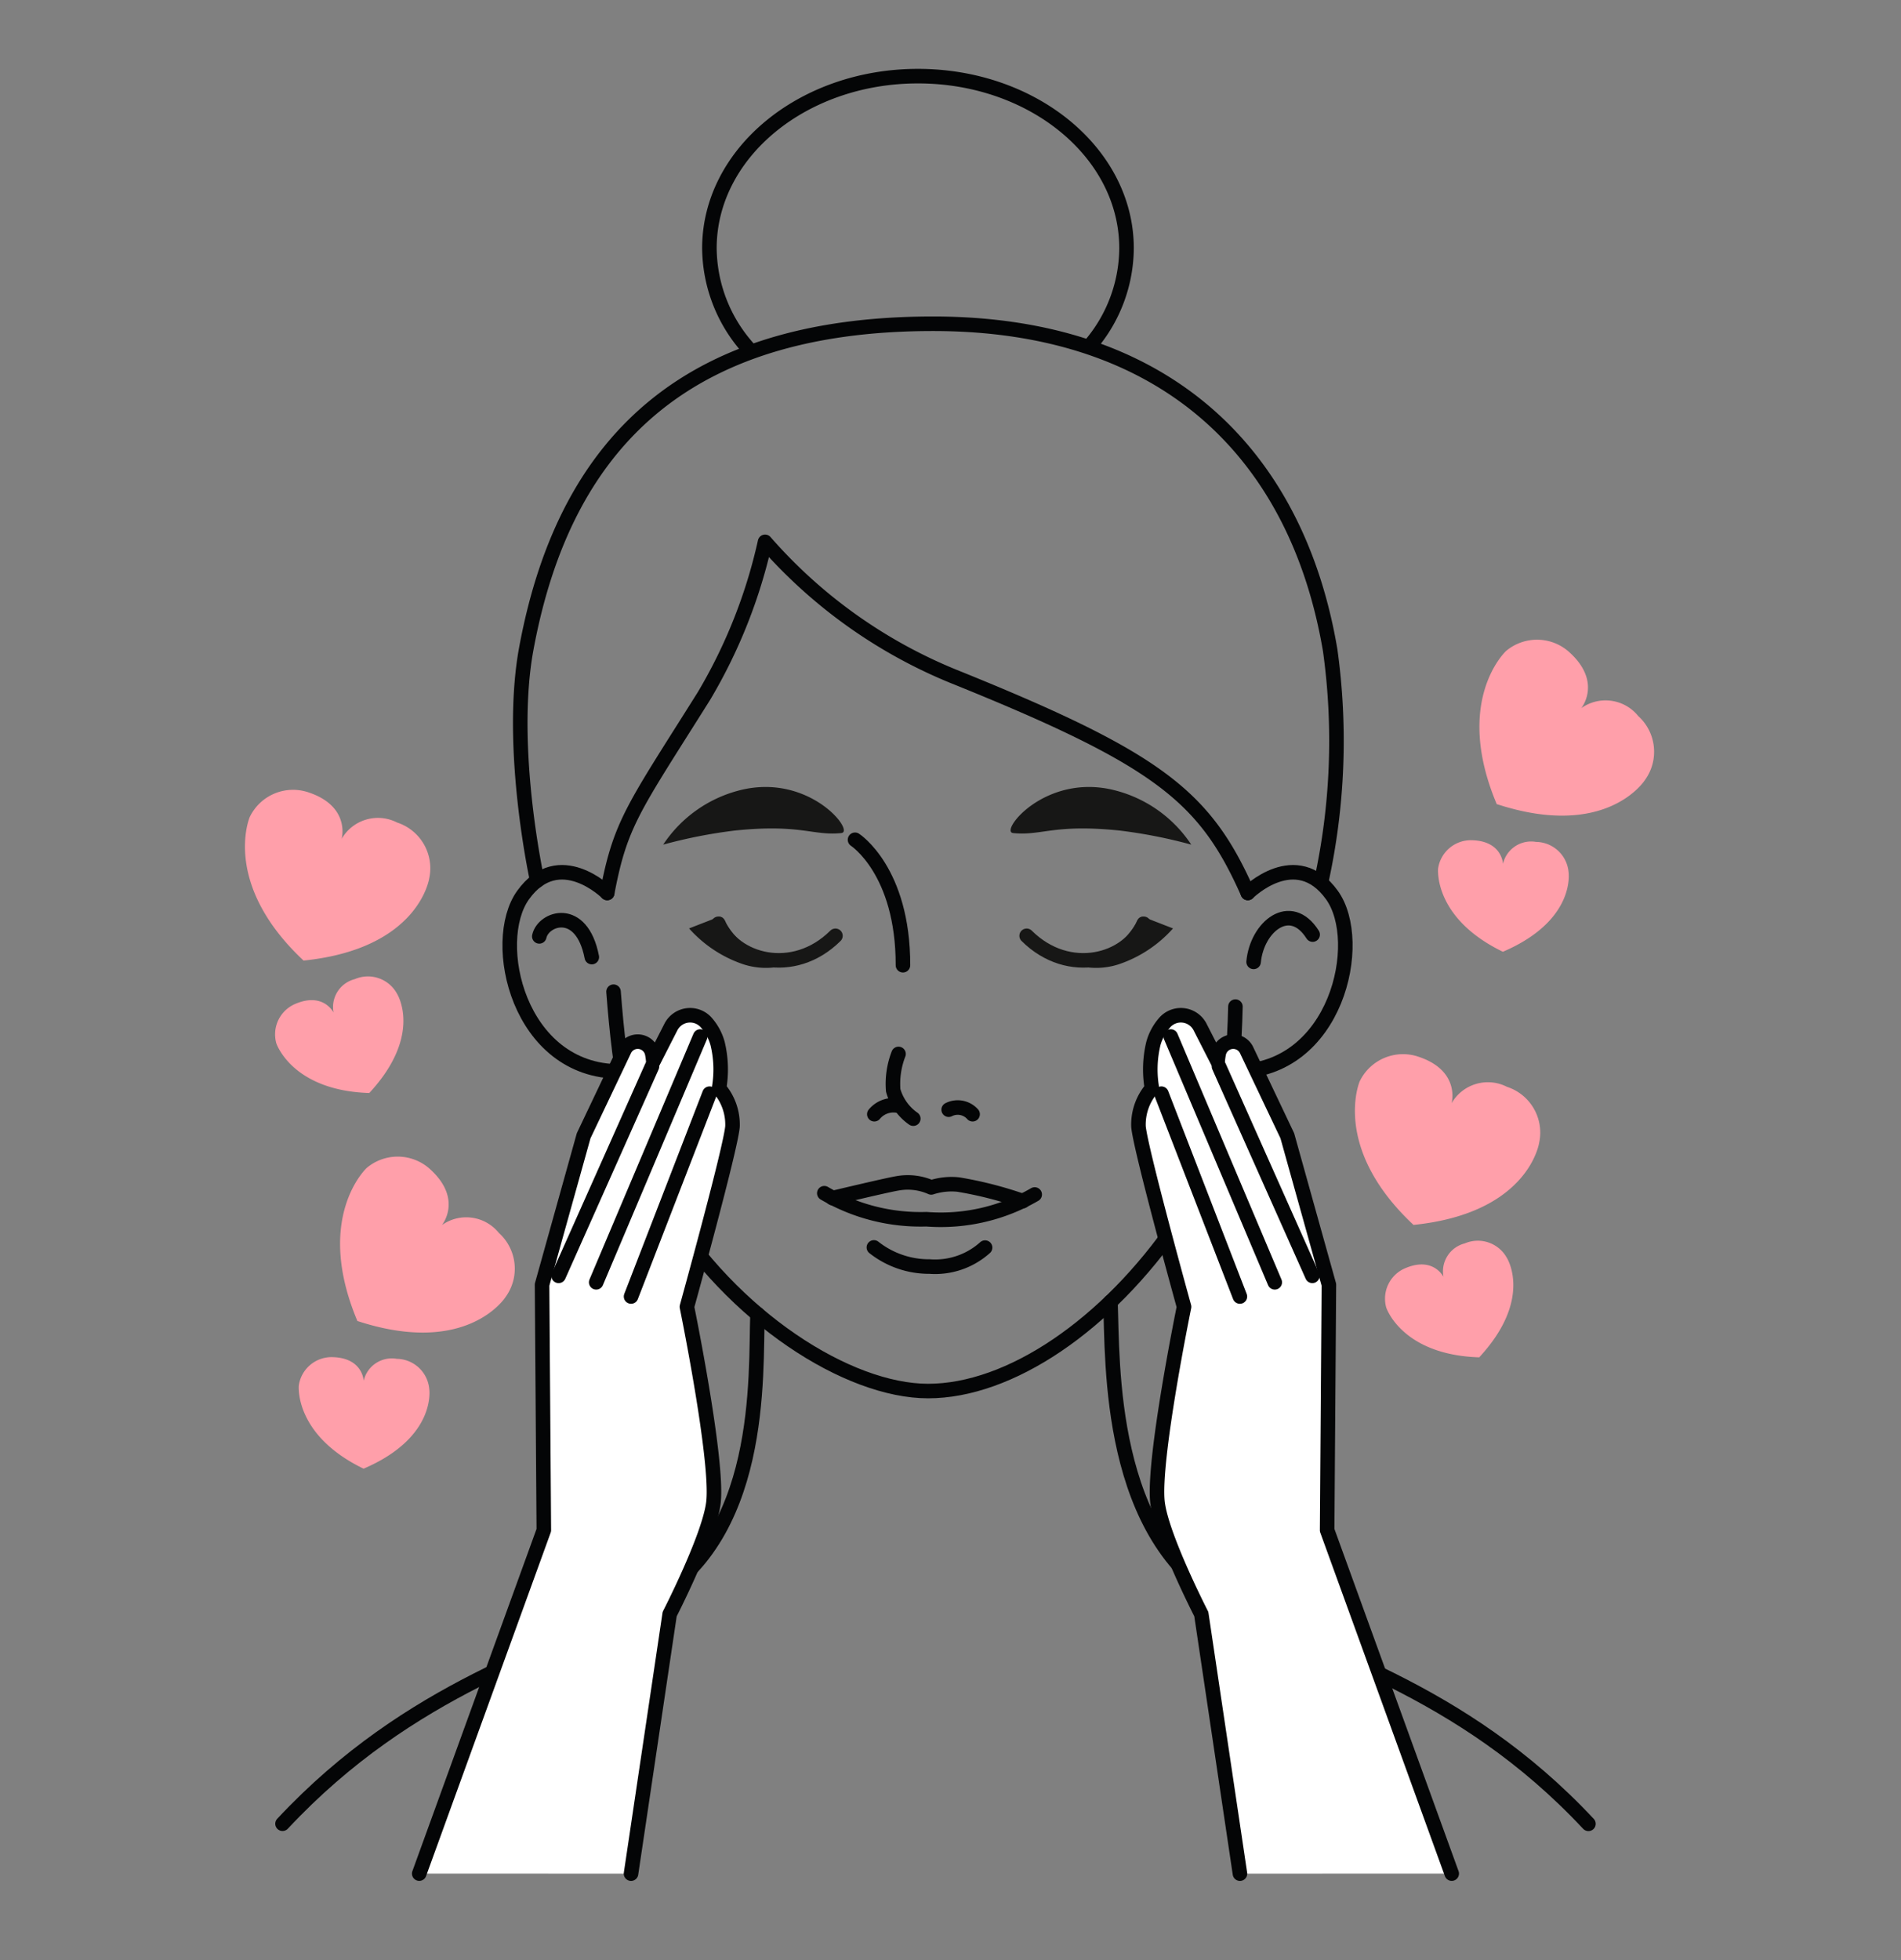 <svg xmlns="http://www.w3.org/2000/svg" width="97" height="100" viewBox="0 0 97 100">
  <rect x="0" y="0" width="97" height="100" fill="#808080" stroke="none"/>
  <g id="Raggruppa_665" data-name="Raggruppa 665" transform="translate(-8421 -182)">
    <g id="Raggruppa_664" data-name="Raggruppa 664" transform="translate(31.612 -25.99)">
      <path id="Tracciato_1331" data-name="Tracciato 1331" d="M459.465,284.4c-.115,3.1.384,11.572-5.748,14.748-4.695,2.432-11.943,4.249-18.489,11.254" transform="translate(7968.576 -9.375)" fill="none" stroke="#040506" stroke-linecap="round" stroke-linejoin="round" stroke-width="0.742"/>
      <path id="Tracciato_1332" data-name="Tracciato 1332" d="M497.249,310.475c-6.546-7.005-13.853-8.713-18.489-11.254-6.059-3.322-5.781-12.276-5.9-15.376" transform="translate(7973.19 -9.444)" fill="none" stroke="#040506" stroke-linecap="round" stroke-linejoin="round" stroke-width="0.742"/>
      <path id="Tracciato_1333" data-name="Tracciato 1333" d="M456.559,241.97a7.742,7.742,0,0,1-1.928-5.042c0-4.85,4.764-8.781,10.642-8.781s10.642,3.931,10.642,8.781a7.684,7.684,0,0,1-1.733,4.806" transform="translate(7970.955 -16.273)" fill="none" stroke="#040506" stroke-linecap="round" stroke-linejoin="round" stroke-width="0.742"/>
      <path id="Tracciato_1334" data-name="Tracciato 1334" d="M486.908,267.84a33.52,33.52,0,0,0,.455-11.776c-1.686-9.984-8.351-16.665-20.264-16.665s-18.686,5.372-20.756,16.573c-.935,5.06.556,11.829.556,11.829" transform="translate(7969.9 -14.893)" fill="none" stroke="#040506" stroke-linecap="round" stroke-linejoin="round" stroke-width="0.742"/>
      <path id="Tracciato_1335" data-name="Tracciato 1335" d="M482.006,270.513c-.089,4.023-.585,7.533-2.922,10.958-3.64,5.333-8.613,8.654-12.76,8.654-4.065,0-9.96-3.715-13.505-9.534-1.632-2.681-2.235-6.769-2.545-10.839" transform="translate(7970.42 -11.172)" fill="none" stroke="#040506" stroke-linecap="round" stroke-linejoin="round" stroke-width="0.742"/>
      <path id="Tracciato_1336" data-name="Tracciato 1336" d="M450.53,265.381s-2.456-2.444-4.292.106c-1.719,2.386-.238,9,4.925,9" transform="translate(7969.842 -11.837)" fill="none" stroke="#040506" stroke-linecap="round" stroke-linejoin="round" stroke-width="0.742"/>
      <path id="Tracciato_1337" data-name="Tracciato 1337" d="M479.173,265.381s2.456-2.444,4.292.106c1.719,2.386.238,9-4.925,9" transform="translate(7973.886 -11.837)" fill="none" stroke="#040506" stroke-linecap="round" stroke-linejoin="round" stroke-width="0.742"/>
      <path id="Tracciato_1338" data-name="Tracciato 1338" d="M461.25,262.848s2.454,1.582,2.446,6.4" transform="translate(7971.766 -12.018)" fill="none" stroke="#040506" stroke-linecap="round" stroke-linejoin="round" stroke-width="0.742"/>
      <path id="Tracciato_1339" data-name="Tracciato 1339" d="M468.449,262.8c1.467.149,2.066-.476,5.438-.128a25.525,25.525,0,0,1,3.653.718,6.642,6.642,0,0,0-3.908-2.773c-3.543-.9-5.894,2.111-5.183,2.182" transform="translate(7972.633 -12.312)" fill="#171716"/>
      <path id="Tracciato_1340" data-name="Tracciato 1340" d="M461.622,262.8c-1.468.149-2.066-.476-5.439-.128a25.493,25.493,0,0,0-3.652.718,6.637,6.637,0,0,1,3.907-2.773c3.543-.9,5.894,2.111,5.184,2.182" transform="translate(7970.697 -12.312)" fill="#171716"/>
      <path id="Tracciato_1341" data-name="Tracciato 1341" d="M469.051,267.279c2.167,2.151,5.2,1.258,5.971-.613" transform="translate(7972.723 -11.55)" fill="none" stroke="#171716" stroke-linecap="round" stroke-linejoin="round" stroke-width="0.742"/>
      <path id="Tracciato_1342" data-name="Tracciato 1342" d="M469.635,267.587a3.733,3.733,0,0,0,4.03,1.189,6.461,6.461,0,0,0,2.783-1.834l-1.476-.574a.242.242,0,0,0-.3.111,4.06,4.06,0,0,1-1.977,1.873c-1.511.585-3.058-.764-3.058-.764" transform="translate(7972.794 -11.589)" fill="#171716"/>
      <path id="Tracciato_1343" data-name="Tracciato 1343" d="M461.012,267.279c-2.167,2.151-5.2,1.258-5.971-.613" transform="translate(7971.005 -11.55)" fill="none" stroke="#171716" stroke-linecap="round" stroke-linejoin="round" stroke-width="0.742"/>
      <path id="Tracciato_1344" data-name="Tracciato 1344" d="M460.52,267.587a3.733,3.733,0,0,1-4.03,1.189,6.461,6.461,0,0,1-2.783-1.834l1.476-.574a.241.241,0,0,1,.3.111,4.06,4.06,0,0,0,1.977,1.873c1.511.585,3.058-.764,3.058-.764" transform="translate(7970.841 -11.589)" fill="#171716"/>
      <path id="Tracciato_1345" data-name="Tracciato 1345" d="M463.26,272.581a4.215,4.215,0,0,0-.272,1.86,2.629,2.629,0,0,0,1.025,1.441" transform="translate(7971.976 -10.825)" fill="none" stroke="#040506" stroke-linecap="round" stroke-linejoin="round" stroke-width="0.742"/>
      <path id="Tracciato_1346" data-name="Tracciato 1346" d="M465.507,275.126a1.017,1.017,0,0,1,1.221.23" transform="translate(7972.288 -10.526)" fill="none" stroke="#040506" stroke-linecap="round" stroke-linejoin="round" stroke-width="0.742"/>
      <path id="Tracciato_1347" data-name="Tracciato 1347" d="M463.3,274.927a1.266,1.266,0,0,0-1.172.442" transform="translate(7971.873 -10.539)" fill="none" stroke="#040506" stroke-linecap="round" stroke-linejoin="round" stroke-width="0.742"/>
      <path id="Tracciato_1348" data-name="Tracciato 1348" d="M449.987,267.223c.671-3.572,1.348-4.337,4.934-10.045a26.712,26.712,0,0,0,3.12-7.868,25.6,25.6,0,0,0,9.586,6.851c10.514,4.238,12.863,6.131,15.047,11.062" transform="translate(7970.385 -13.678)" fill="none" stroke="#040506" stroke-linecap="round" stroke-linejoin="round" stroke-width="0.742"/>
      <path id="Tracciato_1349" data-name="Tracciato 1349" d="M446.9,267.329c.2-.937,2.161-1.606,2.679,1.056" transform="translate(7970.006 -11.57)" fill="none" stroke="#040506" stroke-linecap="round" stroke-linejoin="round" stroke-width="0.742"/>
      <path id="Tracciato_1350" data-name="Tracciato 1350" d="M479.367,268.641c.169-1.8,1.876-3.188,3.013-1.393" transform="translate(7973.987 -11.581)" fill="none" stroke="#040506" stroke-linecap="round" stroke-linejoin="round" stroke-width="0.742"/>
      <path id="Tracciato_1351" data-name="Tracciato 1351" d="M459.854,278.91a9.715,9.715,0,0,0,5.211,1.327,9.542,9.542,0,0,0,5.524-1.262" transform="translate(7971.595 -10.049)" fill="none" stroke="#040506" stroke-linecap="round" stroke-linejoin="round" stroke-width="0.742"/>
      <path id="Tracciato_1352" data-name="Tracciato 1352" d="M462.108,281.373a4.543,4.543,0,0,0,2.841.976,3.813,3.813,0,0,0,2.832-.967" transform="translate(7971.871 -9.747)" fill="none" stroke="#040506" stroke-linecap="round" stroke-linejoin="round" stroke-width="0.742"/>
      <path id="Tracciato_1353" data-name="Tracciato 1353" d="M460.227,279.217s2.759-.659,3.3-.749a2.938,2.938,0,0,1,1.737.205,3.34,3.34,0,0,1,1.376-.147,19.778,19.778,0,0,1,3.3.845" transform="translate(7971.641 -10.108)" fill="none" stroke="#040506" stroke-linecap="round" stroke-linejoin="round" stroke-width="0.742"/>
      <path id="Tracciato_1354" data-name="Tracciato 1354" d="M441.443,314.611l6.357-17.52-.09-12.52,2.122-7.6,2.08-4.373a.754.754,0,0,1,1.421.186,3.443,3.443,0,0,1,.053.4l.9-1.764a1.1,1.1,0,0,1,1.824-.2,2.705,2.705,0,0,1,.559,1.052,5.664,5.664,0,0,1,.072,2.28,2.825,2.825,0,0,1,.686,1.944c-.085,1.109-2.325,9.2-2.325,9.2s1.6,7.823,1.354,9.976c-.2,1.742-2.235,5.7-2.235,5.7l-1.971,13.241" transform="translate(7969.337 -11.041)" fill="#fff"/>
      <path id="Tracciato_1355" data-name="Tracciato 1355" d="M441.443,314.611l6.357-17.52-.09-12.52,2.122-7.6,2.08-4.373a.754.754,0,0,1,1.421.186,3.443,3.443,0,0,1,.053.4l.9-1.764a1.1,1.1,0,0,1,1.824-.2,2.705,2.705,0,0,1,.559,1.052,5.664,5.664,0,0,1,.072,2.28,2.825,2.825,0,0,1,.686,1.944c-.085,1.109-2.325,9.2-2.325,9.2s1.6,7.823,1.354,9.976c-.2,1.742-2.235,5.7-2.235,5.7l-1.971,13.241" transform="translate(7969.337 -11.041)" fill="none" stroke="#040506" stroke-linecap="round" stroke-linejoin="round" stroke-width="0.742"/>
      <line id="Linea_76" data-name="Linea 76" x1="4.004" y2="10.348" transform="translate(8421.588 263.783)" fill="none" stroke="#040506" stroke-linecap="round" stroke-linejoin="round" stroke-width="0.742"/>
      <line id="Linea_77" data-name="Linea 77" x1="5.307" y2="12.54" transform="translate(8419.809 260.866)" fill="none" stroke="#040506" stroke-linecap="round" stroke-linejoin="round" stroke-width="0.742"/>
      <line id="Linea_78" data-name="Linea 78" x1="4.764" y2="10.683" transform="translate(8417.892 262.393)" fill="none" stroke="#040506" stroke-linecap="round" stroke-linejoin="round" stroke-width="0.742"/>
      <path id="Tracciato_1356" data-name="Tracciato 1356" d="M490.118,314.611l-6.357-17.52.09-12.52-2.122-7.6-2.079-4.373a.755.755,0,0,0-1.422.186,3.221,3.221,0,0,0-.052.4l-.9-1.764a1.1,1.1,0,0,0-1.824-.2,2.706,2.706,0,0,0-.559,1.052,5.664,5.664,0,0,0-.072,2.28,2.825,2.825,0,0,0-.686,1.944c.085,1.109,2.325,9.2,2.325,9.2s-1.6,7.823-1.354,9.976c.2,1.742,2.235,5.7,2.235,5.7l1.971,13.241" transform="translate(7973.345 -11.041)" fill="#fff"/>
      <path id="Tracciato_1357" data-name="Tracciato 1357" d="M490.118,314.611l-6.357-17.52.09-12.52-2.122-7.6-2.079-4.373a.755.755,0,0,0-1.422.186,3.221,3.221,0,0,0-.052.4l-.9-1.764a1.1,1.1,0,0,0-1.824-.2,2.706,2.706,0,0,0-.559,1.052,5.664,5.664,0,0,0-.072,2.28,2.825,2.825,0,0,0-.686,1.944c.085,1.109,2.325,9.2,2.325,9.2s-1.6,7.823-1.354,9.976c.2,1.742,2.235,5.7,2.235,5.7l1.971,13.241" transform="translate(7973.345 -11.041)" fill="none" stroke="#040506" stroke-linecap="round" stroke-linejoin="round" stroke-width="0.742"/>
      <line id="Linea_79" data-name="Linea 79" x2="4.004" y2="10.348" transform="translate(8448.65 263.783)" fill="none" stroke="#040506" stroke-linecap="round" stroke-linejoin="round" stroke-width="0.742"/>
      <line id="Linea_80" data-name="Linea 80" x2="5.307" y2="12.54" transform="translate(8449.127 260.866)" fill="none" stroke="#040506" stroke-linecap="round" stroke-linejoin="round" stroke-width="0.742"/>
      <line id="Linea_81" data-name="Linea 81" x2="4.764" y2="10.683" transform="translate(8451.587 262.393)" fill="none" stroke="#040506" stroke-linecap="round" stroke-linejoin="round" stroke-width="0.742"/>
      <path id="Tracciato_1358" data-name="Tracciato 1358" d="M488.91,275.071s.439-1.621-1.66-2.336a2.454,2.454,0,0,0-3.034,1.243s-1.455,3.381,2.734,7.314l0,.012c5.92-.6,6.426-4.208,6.426-4.208a2.454,2.454,0,0,0-1.645-2.837,2.138,2.138,0,0,0-2.831.843Z" transform="translate(7974.552 -10.825)" fill="#ff9faa"/>
      <path id="Tracciato_1359" data-name="Tracciato 1359" d="M488.322,282.911s-.51-1.037-1.92-.452a1.687,1.687,0,0,0-1,2.021s.784,2.409,4.736,2.538l0,.009c2.785-3,1.409-5.1,1.409-5.1a1.691,1.691,0,0,0-2.14-.72,1.473,1.473,0,0,0-1.081,1.723Z" transform="translate(7974.72 -9.785)" fill="#ff9faa"/>
      <path id="Tracciato_1360" data-name="Tracciato 1360" d="M438.46,263.059s.439-1.621-1.66-2.336a2.454,2.454,0,0,0-3.034,1.243s-1.455,3.381,2.734,7.314l0,.012c5.919-.6,6.426-4.208,6.426-4.208a2.454,2.454,0,0,0-1.645-2.837,2.138,2.138,0,0,0-2.831.843Z" transform="translate(7968.366 -12.298)" fill="#ff9faa"/>
      <path id="Tracciato_1361" data-name="Tracciato 1361" d="M437.872,270.9s-.51-1.037-1.92-.452a1.687,1.687,0,0,0-1,2.021s.785,2.409,4.736,2.538l0,.009c2.785-3,1.409-5.1,1.409-5.1a1.689,1.689,0,0,0-2.14-.718,1.471,1.471,0,0,0-1.081,1.722Z" transform="translate(7968.535 -11.258)" fill="#ff9faa"/>
      <path id="Tracciato_1362" data-name="Tracciato 1362" d="M443.045,280.738s1.061-1.3-.566-2.81a2.454,2.454,0,0,0-3.278-.1s-2.7,2.5-.479,7.792l-.009.01c5.653,1.857,7.582-1.228,7.582-1.228a2.455,2.455,0,0,0-.348-3.261,2.139,2.139,0,0,0-2.93-.382Z" transform="translate(7968.896 -10.255)" fill="#ff9faa"/>
      <path id="Tracciato_1363" data-name="Tracciato 1363" d="M439.278,287.559s-.043-1.155-1.569-1.2a1.69,1.69,0,0,0-1.74,1.439s-.263,2.519,3.295,4.246v.009c3.766-1.609,3.36-4.081,3.36-4.081a1.689,1.689,0,0,0-1.661-1.528,1.473,1.473,0,0,0-1.688,1.135Z" transform="translate(7968.666 -9.135)" fill="#ff9faa"/>
      <path id="Tracciato_1364" data-name="Tracciato 1364" d="M494.83,257.248s1.061-1.3-.566-2.81a2.454,2.454,0,0,0-3.278-.1s-2.7,2.5-.479,7.792l-.009.01c5.653,1.857,7.582-1.228,7.582-1.228a2.455,2.455,0,0,0-.348-3.261,2.139,2.139,0,0,0-2.93-.382Z" transform="translate(7975.246 -13.135)" fill="#ff9faa"/>
      <path id="Tracciato_1365" data-name="Tracciato 1365" d="M491.063,264.069s-.043-1.155-1.569-1.2a1.69,1.69,0,0,0-1.74,1.439s-.264,2.519,3.295,4.246v.009c3.766-1.609,3.36-4.081,3.36-4.081a1.689,1.689,0,0,0-1.661-1.528,1.473,1.473,0,0,0-1.688,1.135Z" transform="translate(7975.015 -12.015)" fill="#ff9faa"/>
    </g>
    <rect id="Rettangolo_371" data-name="Rettangolo 371" width="97" height="100" transform="translate(8421 182)" fill="none"/>
  </g>
</svg>

